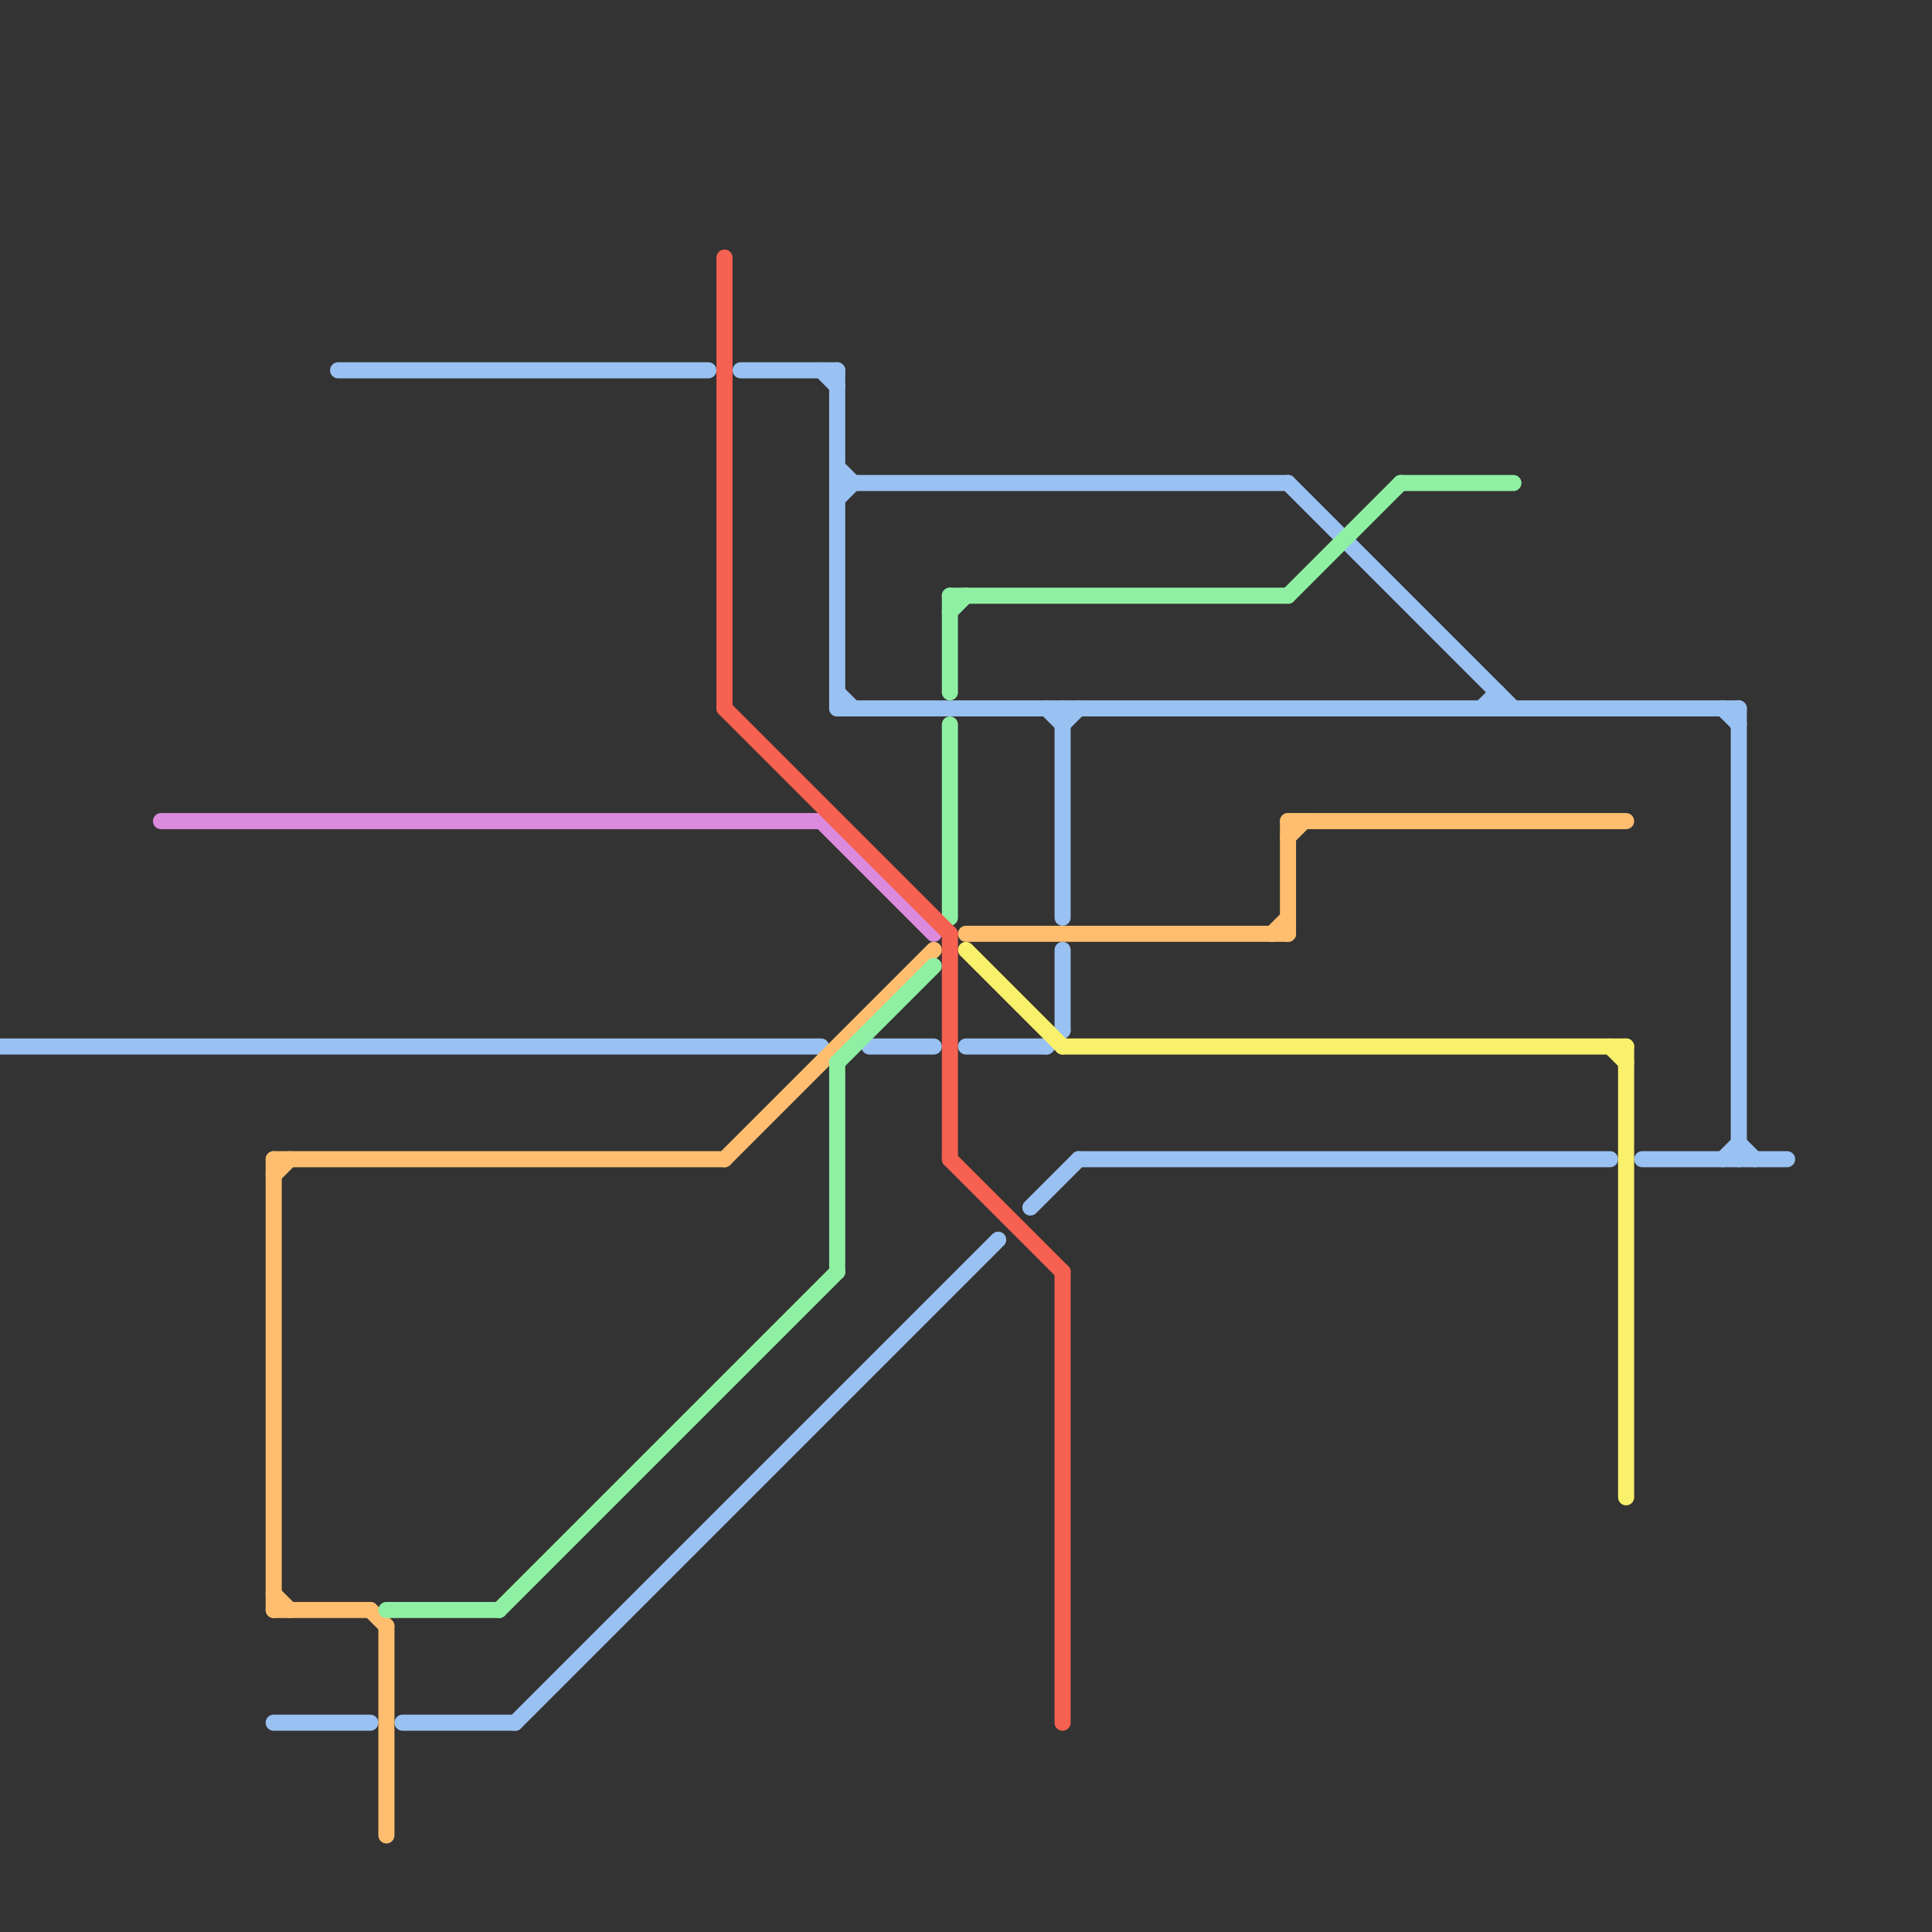 
<svg version="1.1" xmlns="http://www.w3.org/2000/svg" viewBox="0 0 120 120">
<rect x="0" y="0" width="120" height="120" fill="#333333" stroke="none"/>
<style>text { font: 1px Helvetica; font-weight: 600; white-space: pre; dominant-baseline: central; } line { stroke-width: 1; fill: none; stroke-linecap: round; stroke-linejoin: round; } .c0 { stroke: #99c1f1 } .c1 { stroke: #dc8add } .c2 { stroke: #ffbe6f } .c3 { stroke: #f9f06b } .c4 { stroke: #8ff0a4 } .c5 { stroke: #f66151 }</style><defs><g id="wm-xf"><circle r="1.2" fill="#000"/><circle r="0.9" fill="#fff"/><circle r="0.6" fill="#000"/><circle r="0.3" fill="#fff"/></g><g id="wm"><circle r="0.6" fill="#000"/><circle r="0.3" fill="#fff"/></g></defs><line class="c0" x1="51" y1="23" x2="52" y2="24"/><line class="c0" x1="67" y1="72" x2="100" y2="72"/><line class="c0" x1="52" y1="43" x2="53" y2="44"/><line class="c0" x1="25" y1="107" x2="32" y2="107"/><line class="c0" x1="65" y1="44" x2="66" y2="45"/><line class="c0" x1="102" y1="72" x2="111" y2="72"/><line class="c0" x1="108" y1="71" x2="109" y2="72"/><line class="c0" x1="0" y1="65" x2="51" y2="65"/><line class="c0" x1="52" y1="23" x2="52" y2="44"/><line class="c0" x1="46" y1="23" x2="52" y2="23"/><line class="c0" x1="65" y1="65" x2="66" y2="64"/><line class="c0" x1="107" y1="72" x2="108" y2="71"/><line class="c0" x1="60" y1="65" x2="65" y2="65"/><line class="c0" x1="32" y1="107" x2="62" y2="77"/><line class="c0" x1="52" y1="29" x2="53" y2="30"/><line class="c0" x1="52" y1="31" x2="53" y2="30"/><line class="c0" x1="54" y1="65" x2="58" y2="65"/><line class="c0" x1="66" y1="59" x2="66" y2="64"/><line class="c0" x1="66" y1="44" x2="66" y2="57"/><line class="c0" x1="52" y1="30" x2="80" y2="30"/><line class="c0" x1="21" y1="23" x2="44" y2="23"/><line class="c0" x1="64" y1="75" x2="67" y2="72"/><line class="c0" x1="93" y1="43" x2="93" y2="44"/><line class="c0" x1="108" y1="44" x2="108" y2="72"/><line class="c0" x1="107" y1="44" x2="108" y2="45"/><line class="c0" x1="17" y1="107" x2="23" y2="107"/><line class="c0" x1="80" y1="30" x2="94" y2="44"/><line class="c0" x1="66" y1="45" x2="67" y2="44"/><line class="c0" x1="92" y1="44" x2="93" y2="43"/><line class="c0" x1="52" y1="44" x2="108" y2="44"/><line class="c1" x1="10" y1="51" x2="51" y2="51"/><line class="c1" x1="51" y1="51" x2="58" y2="58"/><line class="c2" x1="17" y1="72" x2="17" y2="100"/><line class="c2" x1="17" y1="73" x2="18" y2="72"/><line class="c2" x1="17" y1="72" x2="45" y2="72"/><line class="c2" x1="45" y1="72" x2="58" y2="59"/><line class="c2" x1="80" y1="52" x2="81" y2="51"/><line class="c2" x1="24" y1="101" x2="24" y2="114"/><line class="c2" x1="17" y1="99" x2="18" y2="100"/><line class="c2" x1="17" y1="100" x2="23" y2="100"/><line class="c2" x1="79" y1="58" x2="80" y2="57"/><line class="c2" x1="60" y1="58" x2="80" y2="58"/><line class="c2" x1="80" y1="51" x2="80" y2="58"/><line class="c2" x1="23" y1="100" x2="24" y2="101"/><line class="c2" x1="80" y1="51" x2="101" y2="51"/><line class="c3" x1="60" y1="59" x2="66" y2="65"/><line class="c3" x1="101" y1="65" x2="101" y2="93"/><line class="c3" x1="66" y1="65" x2="101" y2="65"/><line class="c3" x1="100" y1="65" x2="101" y2="66"/><line class="c4" x1="59" y1="37" x2="59" y2="43"/><line class="c4" x1="59" y1="45" x2="59" y2="57"/><line class="c4" x1="31" y1="100" x2="52" y2="79"/><line class="c4" x1="59" y1="38" x2="60" y2="37"/><line class="c4" x1="80" y1="37" x2="87" y2="30"/><line class="c4" x1="59" y1="37" x2="80" y2="37"/><line class="c4" x1="52" y1="66" x2="52" y2="79"/><line class="c4" x1="87" y1="30" x2="94" y2="30"/><line class="c4" x1="52" y1="66" x2="58" y2="60"/><line class="c4" x1="24" y1="100" x2="31" y2="100"/><line class="c5" x1="59" y1="58" x2="59" y2="72"/><line class="c5" x1="45" y1="16" x2="45" y2="44"/><line class="c5" x1="59" y1="72" x2="66" y2="79"/><line class="c5" x1="45" y1="44" x2="59" y2="58"/><line class="c5" x1="66" y1="79" x2="66" y2="107"/>
</svg>
